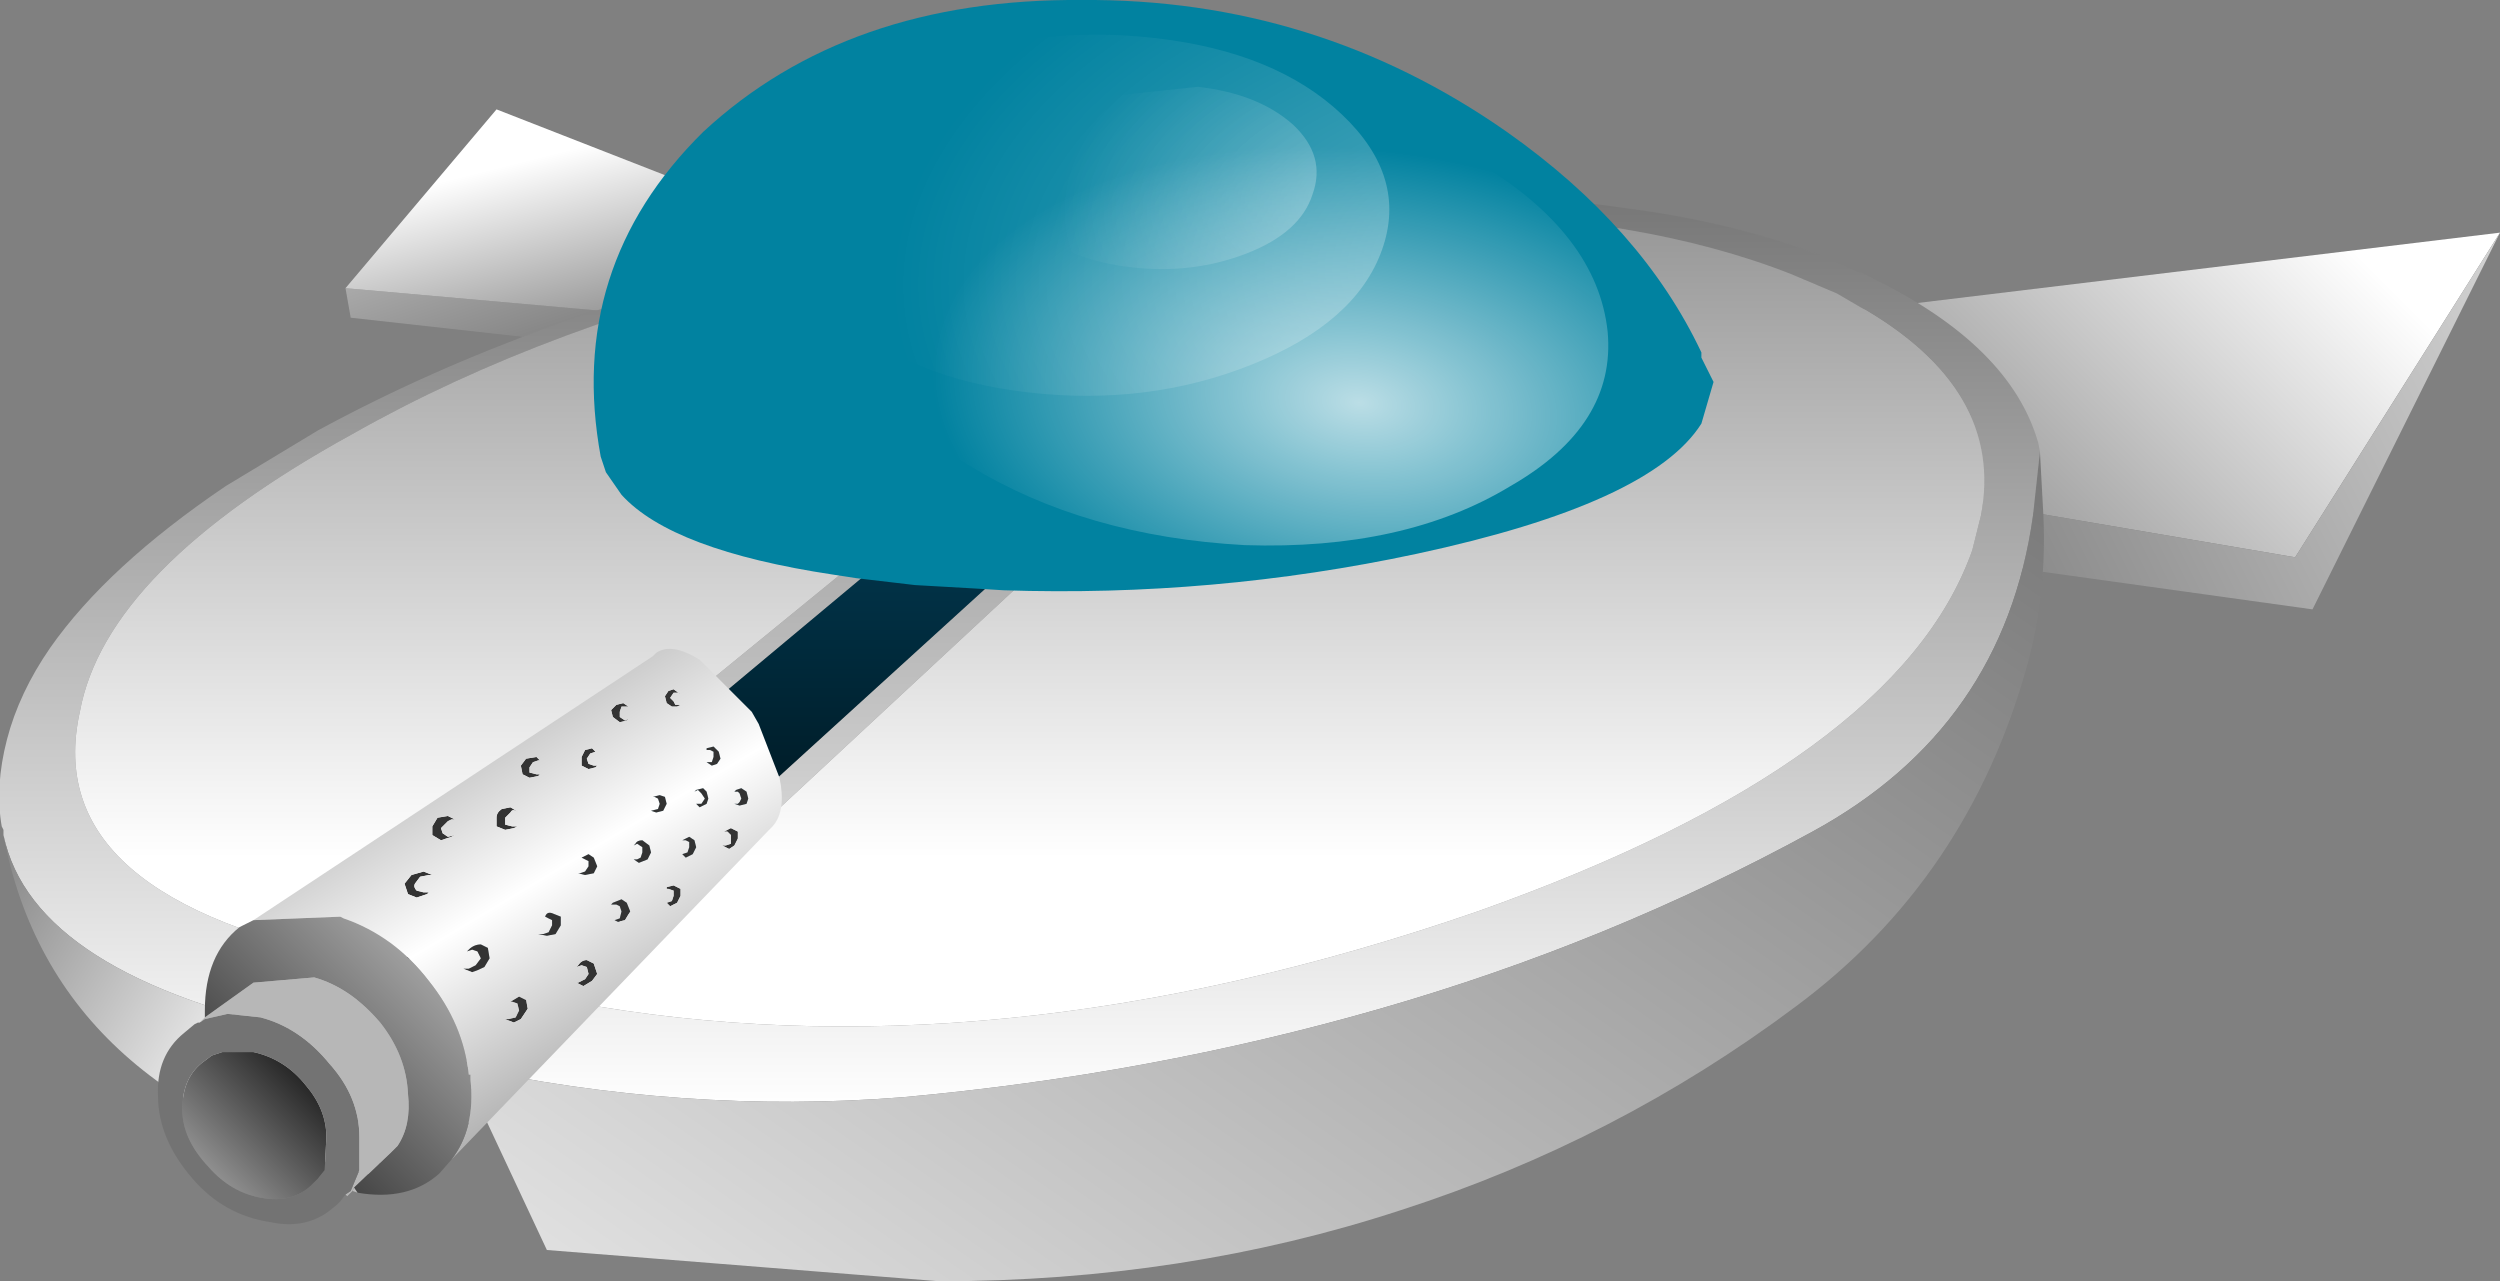 <?xml version="1.0" encoding="UTF-8" standalone="no"?>
<svg xmlns:xlink="http://www.w3.org/1999/xlink" height="36.9px" width="72.0px" xmlns="http://www.w3.org/2000/svg">
  <rect width="100%" height="100%" fill="#808080" stroke="none"/>
  <g transform="matrix(1.0, 0.0, 0.0, 1.0, 0.0, 0.0)">
    <path d="M24.65 9.6 L22.7 10.55 10.1 9.15 9.95 8.3 24.65 9.6" fill="url(#gradient0)" fill-rule="evenodd" stroke="none"/>
    <path d="M9.95 8.3 L14.3 3.15 25.05 7.35 24.65 9.6 9.95 8.3" fill="url(#gradient1)" fill-rule="evenodd" stroke="none"/>
    <path d="M47.05 12.8 L51.3 9.2 72.0 6.7 66.1 16.05 47.05 12.8" fill="url(#gradient2)" fill-rule="evenodd" stroke="none"/>
    <path d="M47.05 12.8 L66.1 16.05 72.0 6.7 66.6 17.55 47.2 14.85 47.05 12.8" fill="url(#gradient3)" fill-rule="evenodd" stroke="none"/>
    <path d="M40.9 5.55 L44.65 5.7 46.85 6.0 Q49.95 6.4 52.55 7.4 L52.75 7.5 53.55 7.85 53.6 7.85 53.8 7.95 53.9 8.0 Q57.9 9.95 58.7 12.75 L58.75 13.0 58.55 14.85 Q57.7 20.95 52.2 23.95 46.35 27.15 39.75 29.05 33.15 30.95 26.0 31.6 19.7 32.1 13.25 30.7 L15.8 28.4 29.15 16.25 29.95 16.3 16.45 28.85 Q28.55 31.1 42.55 26.25 54.65 21.95 56.8 15.85 L57.05 14.85 Q57.75 11.2 53.5 8.8 L52.9 8.45 51.6 7.9 Q47.3 6.2 40.9 6.1 L40.2 6.7 39.65 6.65 40.9 5.55 M0.1 24.05 L0.1 23.9 0.05 23.8 Q-0.15 22.65 0.2 21.3 0.55 19.95 1.45 18.65 3.1 16.3 6.5 14.0 L9.15 12.4 Q15.4 9.0 23.65 7.15 L25.15 6.8 32.5 5.7 34.35 5.55 Q36.25 5.45 38.25 5.5 L36.9 6.6 36.3 6.6 37.0 6.05 Q30.5 5.9 23.5 7.55 15.8 9.3 10.15 12.5 3.05 16.4 2.3 20.5 1.1 25.9 10.55 27.7 L25.05 15.85 25.65 15.95 11.7 27.6 9.1 29.8 Q0.95 28.1 0.1 24.05" fill="url(#gradient4)" fill-rule="evenodd" stroke="none"/>
    <path d="M38.25 5.5 L40.9 5.55 39.65 6.65 40.2 6.7 40.9 6.1 Q47.3 6.2 51.6 7.9 L52.9 8.45 53.5 8.8 Q57.75 11.2 57.05 14.85 L56.8 15.85 Q54.65 21.95 42.55 26.25 28.55 31.1 16.45 28.85 L29.95 16.3 29.15 16.25 27.35 16.15 25.65 15.95 25.05 15.85 Q20.4 15.15 18.9 13.55 17.2 11.8 20.15 10.0 22.7 8.35 27.95 7.4 L36.3 6.6 36.9 6.6 38.25 5.5" fill="url(#gradient5)" fill-rule="evenodd" stroke="none"/>
    <path d="M36.3 6.6 L27.95 7.4 Q22.7 8.35 20.15 10.0 17.2 11.8 18.9 13.55 20.4 15.15 25.05 15.85 L10.55 27.7 Q1.1 25.9 2.3 20.5 3.05 16.4 10.15 12.5 15.8 9.3 23.5 7.55 30.5 5.9 37.0 6.05 L36.3 6.6" fill="url(#gradient6)" fill-rule="evenodd" stroke="none"/>
    <path d="M58.75 13.0 L58.85 14.85 Q58.95 17.05 58.4 19.1 56.7 25.3 51.7 29.0 46.55 32.85 40.35 34.85 34.1 36.9 27.05 36.9 L15.75 36.0 13.9 32.05 13.25 30.7 Q19.7 32.1 26.0 31.6 33.15 30.95 39.75 29.05 46.35 27.15 52.2 23.95 57.7 20.95 58.55 14.85 L58.75 13.0" fill="url(#gradient7)" fill-rule="evenodd" stroke="none"/>
    <path d="M29.15 16.25 L15.8 28.4 11.7 27.6 25.65 15.95 27.35 16.15 29.15 16.25" fill="url(#gradient8)" fill-rule="evenodd" stroke="none"/>
    <path d="M11.15 33.95 Q1.55 31.75 0.1 24.05 0.95 28.1 9.1 29.8 L11.15 33.95" fill="url(#gradient9)" fill-rule="evenodd" stroke="none"/>
    <path d="M13.9 32.05 L11.15 33.95 9.1 29.8 11.7 27.6 15.8 28.4 13.25 30.7 13.9 32.05" fill="url(#gradient10)" fill-rule="evenodd" stroke="none"/>
    <path d="M49.0 10.3 L49.35 11.0 49.0 12.2 Q47.55 14.5 40.8 15.95 34.95 17.2 28.9 17.0 L28.1 16.95 26.35 16.85 24.65 16.65 24.0 16.55 Q19.35 15.85 17.9 14.25 L17.45 13.6 17.3 13.15 Q16.3 7.7 20.25 3.8 24.4 -0.05 31.15 0.0 37.9 -0.05 43.4 3.8 47.3 6.55 49.0 10.15 L49.0 10.3" fill="#0182a0" fill-rule="evenodd" stroke="none"/>
    <path d="M46.3 9.55 Q46.55 12.25 43.5 14.0 40.45 15.85 35.85 15.7 31.25 15.45 27.9 13.4 24.45 11.35 24.2 8.65 23.9 5.85 27.0 4.1 30.0 2.25 34.6 2.5 39.2 2.65 42.6 4.7 46.0 6.75 46.3 9.55" fill="url(#gradient11)" fill-rule="evenodd" stroke="none"/>
    <path d="M24.25 9.1 Q22.35 7.3 23.1 5.2 23.85 3.1 26.85 1.85 29.85 0.7 33.3 1.1 36.75 1.5 38.65 3.3 40.55 5.1 39.8 7.2 39.05 9.3 36.05 10.5 33.05 11.7 29.6 11.3 26.15 10.9 24.25 9.1" fill="url(#gradient12)" fill-rule="evenodd" stroke="none"/>
    <path d="M29.85 6.6 Q28.85 5.7 29.3 4.6 29.65 3.5 31.2 2.85 L34.5 2.5 Q36.25 2.7 37.25 3.6 38.2 4.5 37.8 5.6 37.45 6.7 35.9 7.3 34.35 7.9 32.6 7.7 30.8 7.5 29.85 6.6" fill="url(#gradient13)" fill-rule="evenodd" stroke="none"/>
    <path d="M14.75 28.85 L14.7 28.85 14.95 28.7 15.15 28.8 15.2 29.05 15.0 29.35 14.8 29.45 14.55 29.35 14.65 29.35 14.85 29.3 14.95 29.1 14.9 28.9 14.75 28.85 M13.45 27.4 L13.5 27.35 Q13.65 27.2 13.85 27.2 L14.05 27.3 14.1 27.6 13.95 27.85 Q13.75 27.95 13.6 28.0 L13.35 27.9 13.5 27.9 13.7 27.8 13.85 27.6 13.75 27.4 13.6 27.35 13.45 27.4 M11.65 25.45 L11.85 25.2 12.2 25.1 12.45 25.2 12.35 25.2 12.1 25.25 11.95 25.45 Q11.9 25.55 12.0 25.65 L12.2 25.7 12.35 25.7 12.3 25.75 12.0 25.85 11.75 25.75 11.65 25.45 M12.9 23.65 L12.7 23.85 12.75 24.0 12.9 24.1 13.1 24.05 13.0 24.1 12.7 24.2 12.45 24.05 12.45 23.8 12.6 23.55 12.9 23.5 13.1 23.6 13.0 23.6 12.9 23.65 M14.75 23.8 L14.9 23.8 14.8 23.85 14.55 23.9 14.3 23.8 14.3 23.55 Q14.3 23.4 14.45 23.3 L14.7 23.25 14.95 23.4 14.85 23.35 Q14.75 23.3 14.7 23.4 L14.55 23.55 14.55 23.75 14.75 23.8 M15.55 21.9 L15.5 21.9 15.35 21.95 15.25 22.1 15.25 22.25 15.45 22.3 15.55 22.3 15.5 22.35 15.25 22.4 15.05 22.3 15.0 22.05 15.15 21.85 15.45 21.8 15.55 21.9 M20.7 21.65 L20.75 21.85 20.65 22.0 20.5 22.05 20.35 21.95 20.5 21.95 20.55 21.8 20.55 21.65 20.45 21.6 20.35 21.6 20.35 21.55 20.55 21.5 20.7 21.65 M19.45 20.3 L19.6 20.3 19.5 20.35 19.35 20.35 19.2 20.25 19.15 20.05 19.25 19.9 19.4 19.85 19.6 20.0 19.55 19.95 19.4 19.95 19.3 20.1 19.4 20.2 19.45 20.3 M16.85 21.6 L17.05 21.55 17.2 21.7 17.15 21.65 17.0 21.7 16.9 21.85 16.95 22.0 17.1 22.05 17.2 22.05 17.15 22.1 16.95 22.15 16.75 22.05 16.75 21.8 16.85 21.6 M17.65 20.65 L17.6 20.45 17.75 20.3 17.95 20.25 18.1 20.35 18.05 20.35 17.9 20.35 17.85 20.5 17.85 20.65 18.0 20.75 18.1 20.7 18.05 20.75 17.85 20.8 17.65 20.65 M16.95 28.05 L16.9 27.85 16.75 27.8 16.6 27.85 16.65 27.8 Q16.75 27.65 16.9 27.65 L17.1 27.75 17.2 28.05 17.05 28.25 16.8 28.4 16.6 28.3 16.65 28.3 16.85 28.2 16.95 28.05 M15.7 26.4 Q15.75 26.25 15.9 26.3 L16.15 26.4 16.15 26.65 16.0 26.9 15.75 26.95 15.5 26.9 15.65 26.9 15.8 26.85 15.9 26.65 15.9 26.5 15.7 26.4 M17.6 26.05 L17.65 26.0 17.9 25.9 18.05 26.0 18.15 26.25 18.0 26.5 17.8 26.55 17.6 26.45 17.7 26.5 17.85 26.45 17.9 26.25 17.85 26.1 17.75 26.05 17.6 26.05 M16.95 24.95 L16.95 24.8 16.75 24.7 16.95 24.6 17.1 24.7 17.2 24.95 17.1 25.15 16.85 25.2 16.65 25.15 16.7 25.15 16.85 25.1 16.95 24.95 M19.4 25.65 L19.25 25.6 19.2 25.6 19.2 25.55 19.4 25.5 19.6 25.6 19.6 25.8 19.5 26.0 19.3 26.1 19.2 26.0 19.35 25.95 19.4 25.8 19.4 25.65 M18.35 24.3 L18.25 24.35 18.3 24.3 Q18.35 24.2 18.5 24.2 L18.7 24.35 18.75 24.55 18.65 24.75 18.4 24.85 18.25 24.75 18.35 24.75 18.45 24.7 18.5 24.55 18.5 24.4 18.35 24.3 M19.0 22.9 L19.15 22.95 19.2 23.15 19.1 23.35 18.9 23.4 18.75 23.35 18.95 23.3 19.0 23.15 18.95 23.0 18.85 22.95 18.8 22.95 19.0 22.9 M19.85 24.1 L20.0 24.2 20.05 24.4 19.95 24.6 19.75 24.7 19.65 24.6 19.8 24.55 19.85 24.4 19.85 24.25 19.75 24.2 19.65 24.2 19.85 24.1 M20.35 22.8 L20.4 23.0 20.35 23.15 20.15 23.25 20.05 23.15 20.1 23.15 20.2 23.15 20.3 23.0 20.2 22.85 20.1 22.75 20.0 22.8 20.05 22.75 20.25 22.7 20.35 22.8 M21.05 23.85 L21.25 23.95 21.25 24.15 21.15 24.35 21.0 24.45 20.8 24.35 20.9 24.35 21.05 24.3 21.05 24.15 21.05 24.05 20.95 23.95 20.85 23.95 21.05 23.85 M21.35 22.7 L21.5 22.8 21.55 23.0 21.5 23.15 21.3 23.2 21.15 23.15 21.25 23.15 21.3 23.1 21.35 23.0 21.3 22.85 21.25 22.8 21.15 22.8 21.2 22.75 21.35 22.7" fill="#333333" fill-rule="evenodd" stroke="none"/>
    <path d="M10.3 34.35 L10.15 34.3 10.2 34.2 10.3 34.35" fill="#bbbbbb" fill-rule="evenodd" stroke="none"/>
    <path d="M9.95 34.4 L10.1 34.3 10.35 33.7 10.35 32.75 Q10.35 31.6 9.5 30.65 8.65 29.6 7.5 29.3 L6.55 29.2 5.9 29.35 5.75 29.45 5.9 29.3 7.3 28.3 9.05 28.15 Q10.1 28.45 10.95 29.45 11.7 30.4 11.75 31.5 11.85 32.4 11.45 33.0 L11.25 33.2 10.2 34.2 10.15 34.3 10.0 34.45 9.95 34.4" fill="#b7b7b7" fill-rule="evenodd" stroke="none"/>
    <path d="M9.95 34.4 L9.8 34.6 9.7 34.7 9.45 34.9 Q8.75 35.4 7.8 35.2 6.45 35.0 5.55 33.95 4.55 32.8 4.55 31.55 4.5 30.4 5.3 29.75 L5.6 29.5 5.7 29.45 5.75 29.45 5.9 29.35 6.55 29.2 7.5 29.3 Q8.65 29.6 9.5 30.65 10.35 31.6 10.35 32.75 L10.35 33.7 10.1 34.3 9.95 34.4 M5.9 30.55 Q5.25 31.0 5.25 31.95 5.25 32.8 6.0 33.6 6.65 34.35 7.55 34.5 8.4 34.65 8.95 34.15 L9.15 33.95 9.35 33.7 9.4 32.75 Q9.4 31.95 8.8 31.25 8.2 30.5 7.3 30.3 L6.4 30.3 6.1 30.4 5.9 30.55" fill="#737373" fill-rule="evenodd" stroke="none"/>
    <path d="M7.3 26.5 L18.8 18.9 18.9 18.8 Q19.35 18.5 20.15 19.0 L21.65 20.5 21.85 20.85 22.45 22.4 Q22.65 23.35 22.25 23.8 L22.15 23.9 13.0 33.4 Q13.7 32.5 13.55 31.1 L13.55 30.95 13.5 30.95 Q13.35 29.5 12.35 28.25 11.35 26.95 9.9 26.45 L9.8 26.4 7.3 26.5 M17.65 20.65 L17.85 20.8 18.05 20.75 18.1 20.7 18.0 20.75 17.85 20.65 17.85 20.5 17.9 20.35 18.05 20.35 18.1 20.35 17.95 20.25 17.75 20.3 17.6 20.45 17.65 20.65 M16.85 21.6 L16.75 21.8 16.75 22.05 16.95 22.15 17.15 22.1 17.2 22.05 17.1 22.05 16.95 22.0 16.9 21.85 17.0 21.7 17.15 21.65 17.2 21.7 17.05 21.55 16.85 21.6 M19.45 20.3 L19.4 20.2 19.3 20.1 19.4 19.95 19.55 19.95 19.6 20.0 19.4 19.85 19.25 19.9 19.15 20.05 19.2 20.25 19.35 20.35 19.5 20.35 19.6 20.3 19.45 20.3 M20.7 21.65 L20.55 21.5 20.35 21.55 20.35 21.6 20.45 21.6 20.55 21.65 20.55 21.8 20.5 21.95 20.35 21.95 20.5 22.05 20.65 22.0 20.75 21.85 20.7 21.65 M15.55 21.9 L15.45 21.8 15.15 21.85 15.0 22.05 15.05 22.3 15.25 22.4 15.5 22.35 15.55 22.3 15.45 22.3 15.25 22.25 15.25 22.1 15.35 21.95 15.5 21.9 15.55 21.9 M14.75 23.8 L14.55 23.75 14.55 23.55 14.7 23.4 Q14.75 23.3 14.85 23.35 L14.95 23.4 14.7 23.25 14.45 23.3 Q14.3 23.4 14.3 23.55 L14.3 23.8 14.55 23.9 14.8 23.85 14.9 23.8 14.75 23.8 M12.9 23.65 L13.0 23.6 13.1 23.6 12.9 23.5 12.6 23.55 12.45 23.8 12.45 24.05 12.7 24.2 13.0 24.1 13.1 24.05 12.9 24.1 12.75 24.0 12.7 23.85 12.9 23.65 M11.65 25.45 L11.75 25.75 12.0 25.85 12.3 25.75 12.35 25.7 12.2 25.7 12.0 25.65 Q11.9 25.55 11.95 25.45 L12.1 25.25 12.35 25.2 12.45 25.2 12.2 25.1 11.85 25.2 11.65 25.45 M13.45 27.4 L13.6 27.35 13.75 27.4 13.85 27.6 13.7 27.8 13.5 27.9 13.35 27.9 13.6 28.0 Q13.75 27.95 13.95 27.85 L14.1 27.6 14.05 27.3 13.85 27.2 Q13.65 27.2 13.5 27.35 L13.45 27.4 M14.75 28.85 L14.9 28.9 14.95 29.1 14.85 29.3 14.65 29.35 14.55 29.35 14.8 29.45 15.0 29.35 15.2 29.05 15.15 28.8 14.95 28.7 14.7 28.85 14.75 28.85 M21.35 22.7 L21.2 22.75 21.15 22.8 21.25 22.8 21.3 22.85 21.35 23.0 21.3 23.1 21.25 23.15 21.15 23.15 21.3 23.2 21.5 23.15 21.55 23.0 21.5 22.8 21.35 22.7 M21.05 23.85 L20.85 23.95 20.95 23.95 21.05 24.05 21.05 24.15 21.05 24.3 20.9 24.35 20.8 24.35 21.0 24.45 21.15 24.35 21.25 24.15 21.25 23.95 21.05 23.85 M20.35 22.8 L20.25 22.7 20.05 22.75 20.0 22.8 20.1 22.75 20.2 22.85 20.3 23.0 20.2 23.15 20.1 23.15 20.05 23.15 20.15 23.25 20.35 23.15 20.4 23.0 20.35 22.8 M19.85 24.1 L19.65 24.2 19.75 24.2 19.85 24.25 19.85 24.4 19.8 24.55 19.65 24.6 19.75 24.7 19.95 24.6 20.05 24.4 20.0 24.2 19.85 24.1 M19.0 22.9 L18.8 22.95 18.85 22.95 18.95 23.0 19.0 23.15 18.95 23.3 18.75 23.35 18.9 23.4 19.1 23.35 19.2 23.15 19.15 22.95 19.0 22.9 M18.35 24.3 L18.5 24.4 18.5 24.55 18.45 24.7 18.35 24.75 18.25 24.75 18.4 24.85 18.65 24.75 18.75 24.55 18.7 24.35 18.5 24.2 Q18.35 24.2 18.3 24.3 L18.25 24.35 18.35 24.3 M19.4 25.65 L19.4 25.8 19.35 25.95 19.2 26.0 19.3 26.1 19.5 26.0 19.6 25.8 19.6 25.6 19.4 25.5 19.2 25.55 19.2 25.6 19.25 25.6 19.4 25.65 M16.95 24.95 L16.85 25.1 16.7 25.15 16.65 25.15 16.85 25.2 17.1 25.15 17.2 24.95 17.1 24.7 16.95 24.6 16.75 24.7 16.95 24.8 16.95 24.95 M17.6 26.05 L17.75 26.05 17.85 26.1 17.9 26.25 17.85 26.45 17.7 26.5 17.6 26.45 17.8 26.55 18.0 26.5 18.15 26.25 18.05 26.0 17.9 25.9 17.65 26.0 17.6 26.05 M15.7 26.4 L15.9 26.5 15.9 26.65 15.8 26.85 15.65 26.9 15.5 26.9 15.75 26.95 16.0 26.9 16.15 26.65 16.15 26.4 15.9 26.3 Q15.75 26.25 15.7 26.4 M16.95 28.05 L16.85 28.2 16.65 28.3 16.6 28.3 16.8 28.4 17.05 28.25 17.2 28.05 17.1 27.75 16.9 27.65 Q16.75 27.65 16.65 27.8 L16.6 27.85 16.75 27.8 16.9 27.85 16.95 28.05" fill="url(#gradient14)" fill-rule="evenodd" stroke="none"/>
    <path d="M5.9 29.3 L5.9 29.25 5.9 29.1 Q5.9 27.5 6.9 26.7 L7.3 26.5 9.8 26.4 9.9 26.45 Q11.35 26.95 12.35 28.25 13.35 29.5 13.5 30.95 L13.55 30.95 13.55 31.1 Q13.7 32.5 13.0 33.4 L12.65 33.8 Q11.75 34.6 10.3 34.35 L10.2 34.2 11.25 33.2 11.45 33.0 Q11.85 32.4 11.75 31.5 11.7 30.4 10.95 29.45 10.1 28.45 9.05 28.15 L7.3 28.3 5.9 29.3" fill="url(#gradient15)" fill-rule="evenodd" stroke="none"/>
    <path d="M5.9 30.55 L6.1 30.4 6.4 30.3 7.3 30.3 Q8.2 30.5 8.8 31.25 9.4 31.95 9.4 32.75 L9.35 33.7 9.15 33.95 8.95 34.15 Q8.4 34.65 7.55 34.5 6.65 34.35 6.0 33.6 5.25 32.8 5.25 31.95 5.25 31.0 5.9 30.55" fill="url(#gradient16)" fill-rule="evenodd" stroke="none"/>
  </g>
  <defs>
    <linearGradient gradientTransform="matrix(0.024, 0.007, 0.012, -0.004, 14.0, 10.1)" gradientUnits="userSpaceOnUse" id="gradient0" spreadMethod="pad" x1="-819.2" x2="819.2">
      <stop offset="0.055" stop-color="#ffffff"/>
      <stop offset="1.0" stop-color="#000000"/>
    </linearGradient>
    <linearGradient gradientTransform="matrix(0.003, 0.007, 0.012, -0.003, 17.65, 10.15)" gradientUnits="userSpaceOnUse" id="gradient1" spreadMethod="pad" x1="-819.2" x2="819.2">
      <stop offset="0.016" stop-color="#ffffff"/>
      <stop offset="1.0" stop-color="#000000"/>
    </linearGradient>
    <linearGradient gradientTransform="matrix(-0.019, 0.01, -0.008, -0.008, 53.65, 16.05)" gradientUnits="userSpaceOnUse" id="gradient2" spreadMethod="pad" x1="-819.2" x2="819.2">
      <stop offset="0.016" stop-color="#ffffff"/>
      <stop offset="1.0" stop-color="#000000"/>
    </linearGradient>
    <linearGradient gradientTransform="matrix(-0.041, 0.002, -0.005, -0.01, 57.75, 17.3)" gradientUnits="userSpaceOnUse" id="gradient3" spreadMethod="pad" x1="-819.2" x2="819.2">
      <stop offset="0.055" stop-color="#ffffff"/>
      <stop offset="1.0" stop-color="#000000"/>
    </linearGradient>
    <linearGradient gradientTransform="matrix(0.021, -0.03, 0.012, 0.0, 42.65, 7.35)" gradientUnits="userSpaceOnUse" id="gradient4" spreadMethod="pad" x1="-819.2" x2="819.2">
      <stop offset="0.0" stop-color="#ffffff"/>
      <stop offset="1.0" stop-color="#000000"/>
    </linearGradient>
    <linearGradient gradientTransform="matrix(0.019, -0.028, 0.011, 0.0, 45.95, 2.5)" gradientUnits="userSpaceOnUse" id="gradient5" spreadMethod="pad" x1="-819.2" x2="819.2">
      <stop offset="0.016" stop-color="#ffffff"/>
      <stop offset="1.0" stop-color="#000000"/>
    </linearGradient>
    <linearGradient gradientTransform="matrix(0.019, -0.028, 0.011, 0.0, 44.55, 2.5)" gradientUnits="userSpaceOnUse" id="gradient6" spreadMethod="pad" x1="-819.2" x2="819.2">
      <stop offset="0.016" stop-color="#ffffff"/>
      <stop offset="1.0" stop-color="#000000"/>
    </linearGradient>
    <linearGradient gradientTransform="matrix(0.034, -0.058, 0.013, 0.009, 50.55, 12.6)" gradientUnits="userSpaceOnUse" id="gradient7" spreadMethod="pad" x1="-819.2" x2="819.2">
      <stop offset="0.024" stop-color="#ffffff"/>
      <stop offset="1.0" stop-color="#000000"/>
    </linearGradient>
    <linearGradient gradientTransform="matrix(-0.01, 0.015, -0.006, 0.0, 32.0, 18.15)" gradientUnits="userSpaceOnUse" id="gradient8" spreadMethod="pad" x1="-819.2" x2="819.2">
      <stop offset="0.0" stop-color="#01597e"/>
      <stop offset="1.0" stop-color="#000000"/>
    </linearGradient>
    <linearGradient gradientTransform="matrix(-0.011, -0.007, 0.003, -0.005, 1.65, 21.25)" gradientUnits="userSpaceOnUse" id="gradient9" spreadMethod="pad" x1="-819.2" x2="819.2">
      <stop offset="0.024" stop-color="#ffffff"/>
      <stop offset="1.0" stop-color="#000000"/>
    </linearGradient>
    <linearGradient gradientTransform="matrix(0.008, -0.005, 0.003, 0.003, 17.4, 28.95)" gradientUnits="userSpaceOnUse" id="gradient10" spreadMethod="pad" x1="-819.2" x2="819.2">
      <stop offset="0.024" stop-color="#ffffff"/>
      <stop offset="1.0" stop-color="#000000"/>
    </linearGradient>
    <radialGradient cx="0" cy="0" gradientTransform="matrix(8.0E-4, 0.009, -0.015, -6.0E-4, 39.15, 11.6)" gradientUnits="userSpaceOnUse" id="gradient11" r="819.2" spreadMethod="pad">
      <stop offset="0.0" stop-color="#ffffff" stop-opacity="0.733"/>
      <stop offset="1.0" stop-color="#ffffff" stop-opacity="0.0"/>
    </radialGradient>
    <radialGradient cx="0" cy="0" gradientTransform="matrix(-0.012, -0.011, 0.019, -0.008, 44.1, 7.5)" gradientUnits="userSpaceOnUse" id="gradient12" r="819.2" spreadMethod="pad">
      <stop offset="0.0" stop-color="#ffffff" stop-opacity="0.333"/>
      <stop offset="1.0" stop-color="#ffffff" stop-opacity="0.0"/>
    </radialGradient>
    <radialGradient cx="0" cy="0" gradientTransform="matrix(-0.006, -0.006, 0.01, -0.004, 40.05, 5.8)" gradientUnits="userSpaceOnUse" id="gradient13" r="819.2" spreadMethod="pad">
      <stop offset="0.0" stop-color="#ffffff" stop-opacity="0.333"/>
      <stop offset="1.0" stop-color="#ffffff" stop-opacity="0.0"/>
    </radialGradient>
    <linearGradient gradientTransform="matrix(0.005, 0.008, -0.005, 0.003, 14.8, 25.35)" gradientUnits="userSpaceOnUse" id="gradient14" spreadMethod="pad" x1="-819.2" x2="819.2">
      <stop offset="0.016" stop-color="#999999"/>
      <stop offset="0.525" stop-color="#ffffff"/>
      <stop offset="1.0" stop-color="#999999"/>
    </linearGradient>
    <linearGradient gradientTransform="matrix(-0.006, 0.009, -0.002, -0.002, 8.85, 27.2)" gradientUnits="userSpaceOnUse" id="gradient15" spreadMethod="pad" x1="-819.2" x2="819.2">
      <stop offset="0.031" stop-color="#ffffff"/>
      <stop offset="1.0" stop-color="#000000"/>
    </linearGradient>
    <linearGradient gradientTransform="matrix(0.003, -0.005, 0.002, 0.002, 8.75, 35.7)" gradientUnits="userSpaceOnUse" id="gradient16" spreadMethod="pad" x1="-819.2" x2="819.2">
      <stop offset="0.016" stop-color="#ffffff"/>
      <stop offset="1.0" stop-color="#000000"/>
    </linearGradient>
  </defs>
</svg>
